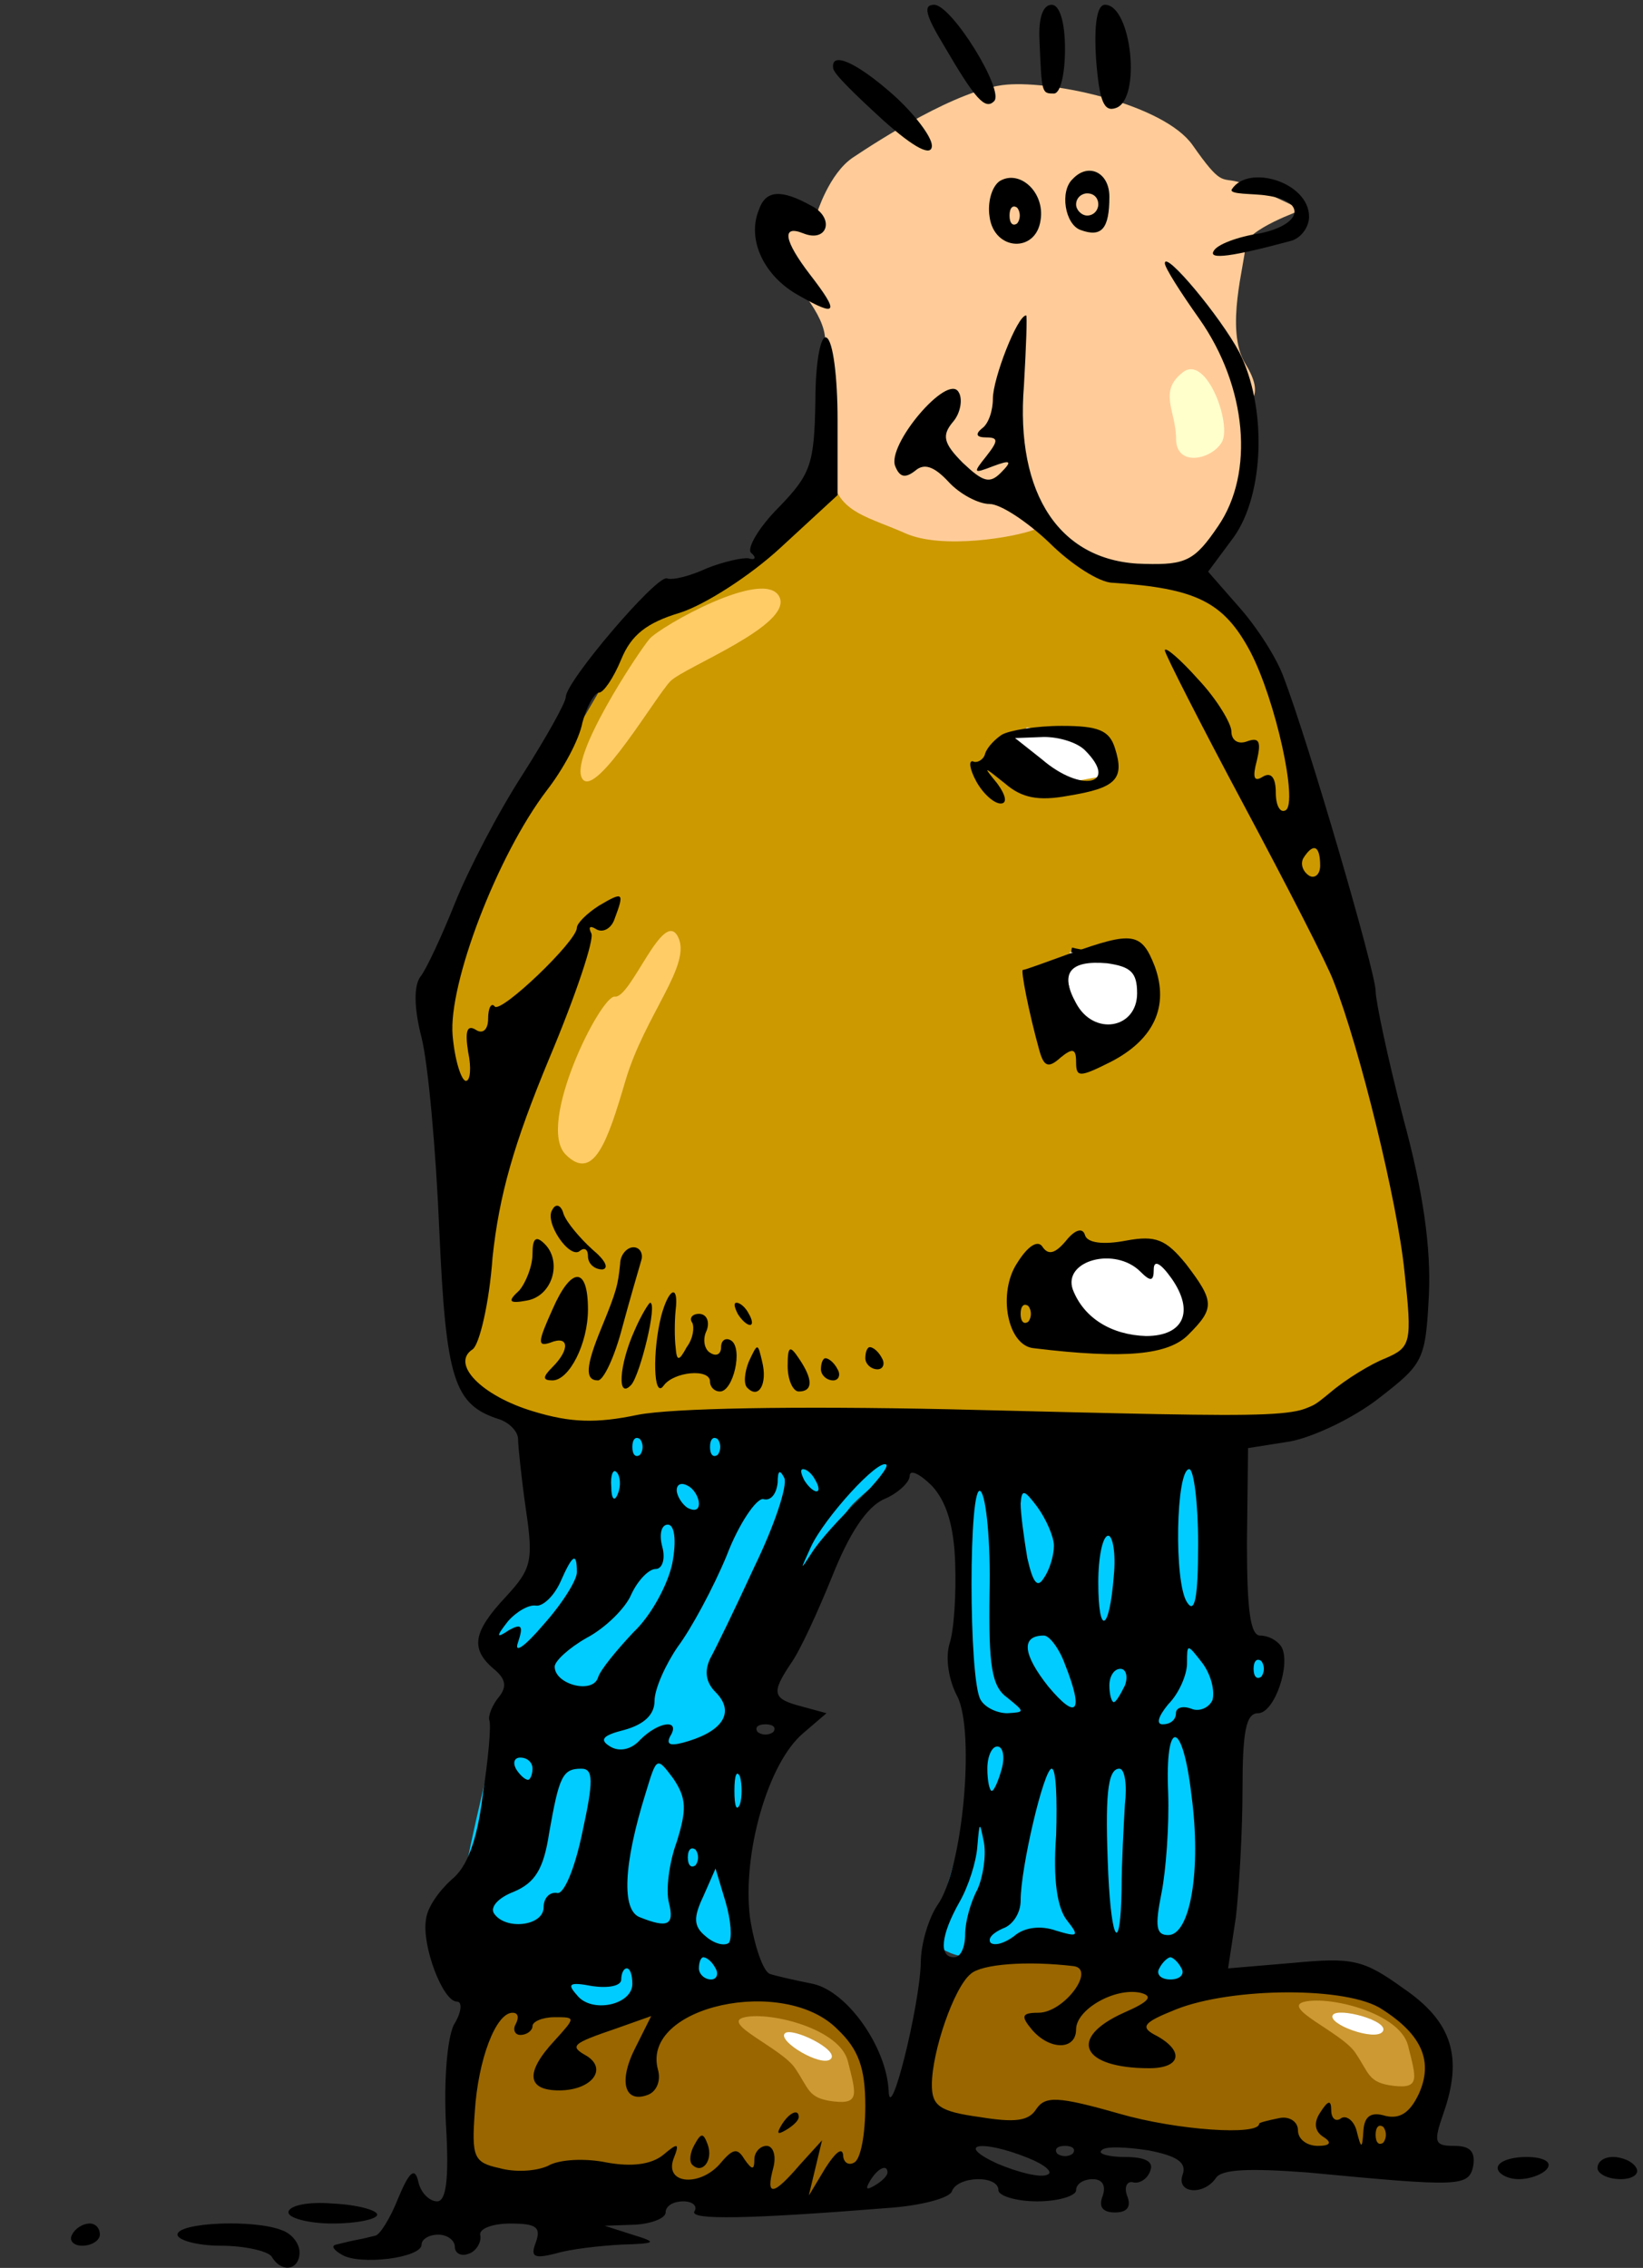<?xml version="1.0" encoding="UTF-8" standalone="no"?>
<!-- Created with Inkscape (http://www.inkscape.org/) -->
<svg xmlns:rdf="http://www.w3.org/1999/02/22-rdf-syntax-ns#" xmlns="http://www.w3.org/2000/svg" xmlns:cc="http://web.resource.org/cc/" xmlns:xlink="http://www.w3.org/1999/xlink" xmlns:dc="http://purl.org/dc/elements/1.1/" xmlns:svg="http://www.w3.org/2000/svg" xmlns:inkscape="http://www.inkscape.org/namespaces/inkscape" xmlns:sodipodi="http://sodipodi.sourceforge.net/DTD/sodipodi-0.dtd" xmlns:ns1="http://sozi.baierouge.fr" id="svg1" viewBox="0 0 468 646" version="1.0" y="0" x="0" inkscape:version="0.91 r13725">
  <rect x="0" y="0" width="468" height="646" fill="#333333" stroke="none"/>
  <path id="path2193" style="fill-rule:evenodd;fill:#996600" d="m272.94 559.63c-3.45 2.3-17.27 33.39-11.51 41.46 5.75 8.06 29.84 12.76 36.85 5.75 8.06-8.06 92.91 12.15 102.5 5.76 10.36-6.91 8.06-21.88 6.91-26.49-1.16-4.6-16.13-23.03-20.73-21.88-4.61 1.15-35.71-2.3-40.31-1.15-4.61 1.15-17.28 4.61-17.28 4.61s-9.21-4.61-16.12-8.06c-6.91-3.46-36.85-2.31-40.31 0z"/>
  <path id="path2192" style="fill-rule:evenodd;fill:#996600" d="m133.59 574.6c-6.91 12.67-6.91 40.31-2.3 43.76 4.61 3.46 101.34 6.91 105.95 6.91s9.21-6.91 9.21-6.91 5.76-17.27 1.16-28.79c-4.61-11.52-16.13-23.03-21.89-23.03-5.75 0-30.13 2.68-34.55 3.45-4.41 0.77-19.19 5.57-26.48 4.61-7.3-0.96-12.1-10.37-17.28-10.37s-6.91-2.3-13.82 10.37z"/>
  <path id="path2191" style="fill-rule:evenodd;fill:#00ccff" d="m160.08 412.21c-16.32 11.33-4.41 34.36-6.91 36.86-2.5 2.49-12.48 12.47-14.97 14.97-2.5 2.49 8.06 8.06 6.91 14.97s-19.58 72.55-13.82 77.16 21.88 10.37 26.49 11.52c4.6 1.15 9.21 8.06 9.21 8.06s16.12-8.06 20.73-8.06 23.03-5.76 23.03-5.76-6.91-33.4-2.3-40.31 5.76-40.31 5.76-40.31 21.88-46.06 28.79-52.97 20.73-16.13 20.73-16.13 8.06 8.07 9.21 14.98 0 40.3 0 40.3-1.15 8.07 1.15 12.67c2.31 4.61 4.61 28.79 2.31 35.7-2.31 6.91-11.9 37.43-10.37 38.01 1.54 0.57 4.61 3.26 9.22 3.45 4.6 0.19 15.35-1.92 18.42-2.3s9.21 3.45 17.28 3.45c8.06 0 13.82 6.91 18.42 6.91 4.61 0 13.82 1.16 13.82-4.6s6.91-59.89 6.91-66.8 11.52-4.6 11.52-18.42c0-12.67-11.52-5.76-11.52-12.67s3.46-41.46 0-47.22c-3.45-5.76-156.43-10.17-161.23-9.21s-12.48-5.57-28.79 5.75z"/>
  <path id="path1564" style="fill-rule:evenodd;fill:#cc9900" d="m241.85 138.12c-13.82 5.76-25.34 21.88-29.95 24.19-4.6 2.3-24.18 5.75-27.64 11.51-3.45 5.76-59.88 101.35-59.88 105.95 0 4.61 3.45 94.44 3.45 94.44l6.91 21.88s18.43 13.82 24.19 13.82 31.09-3.45 36.85-4.61c5.76-1.15 152.02 1.16 158.93 1.16s44.91-16.13 47.22-20.73c2.3-4.61 1.15-28.8 0-33.4-1.15-4.61-13.82-63.34-14.97-67.95-1.16-4.61-23.04-86.37-24.19-90.98s-18.43-26.49-18.43-26.49-18.42-4.6-24.18-4.6-20.73-11.52-20.73-11.52l-57.58-12.67z"/>
  <path id="path2190" style="fill-rule:evenodd;fill:#ffffff" d="m306.34 358.09c-6.14 4.41 0 19.57 5.76 21.88 5.76 2.3 14.97 4.6 23.03 0 8.06-4.61-1.92-24.57-5.76-24.19-3.84 0.39-16.89-2.11-23.03 2.31z"/>
  <path id="path2188" style="fill-rule:evenodd;stroke:#000000;stroke-width:1pt;fill:#ffffff" d="m302.88 275.17c0 4.6 4.61 20.34 6.91 19.58 2.31-0.77 11.52-1.35 13.82-4.61 2.31-3.26 3.08-11.71 0-14.97-3.07-3.27-12.28-3.07-18.42-4.61"/>
  <path id="path2186" style="fill-rule:evenodd;fill:#ffffff" d="m287.91 210.67l13.82 12.67 12.67-2.3-3.45-10.37-18.43-3.45-4.61 3.45z"/>
  <path id="path940" style="fill-rule:evenodd;fill:#ffcc99" d="m286.76 24.107c13.82-1.152 44.92 5.758 52.98 17.275 8.06 11.516 8.06 9.213 12.67 10.365 4.6 1.151 18.42 8.061 18.42 8.061s-16.12 5.617-16.12 10.365c0 4.607-5.94 23.708 0 33.397 6.23 10.17 0 10.37 0 16.12 0 5.76-2.3 34.55-11.52 40.31-9.21 5.76-20.73 9.22-31.09 1.15-10.37-8.06-11.52-12.66-17.28-10.36-5.75 2.3-26.48 5.76-36.85 1.15-10.36-4.61-18.43-5.76-20.73-14.97s-1.15-33.4-2.3-41.46c-1.15-8.062-10.37-16.124-13.82-23.033-3.46-6.91-6.91-3.455-3.46-10.365 3.46-6.91 14.97-1.152 14.97-1.152s3.46-11.517 10.37-16.123c6.91-4.607 29.94-19.578 43.76-20.73z"/>
  <g id="g4" style="fill:#000000" transform="matrix(.316 0 0 -.316 0 646)">
    <path id="path5" d="m851 2003c28-48 37-58 45-50 10 9-38 87-54 87-10 0-8-9 9-37z"/>
    <path id="path6" d="m937 2008c2-48 2-48 13-48 6 0 10 18 10 40 0 25-5 40-12 40-8 0-12-12-11-32z"/>
    <path id="path7" d="m988 1991c3-38 7-48 18-44 23 8 14 93-10 93-7 0-10-17-8-49z"/>
    <path id="path8" d="m751 1983c0-5 21-25 45-47 29-26 44-33 44-23 0 8-16 29-35 46-34 30-56 39-54 24z"/>
    <path id="path9" d="m901 1881c-7-5-11-19-9-32 4-31 42-33 46-3 4 25-19 46-37 35zm16-38c-4-3-7 0-7 7s3 10 7 7c3-4 3-10 0-14z"/>
    <path id="path10" d="m967 1883c-12-11-7-41 7-46 19-7 26 1 26 30 0 22-19 31-33 16zm23-23c0-5-4-10-10-10-5 0-10 5-10 10 0 6 5 10 10 10 6 0 10-4 10-10z"/>
    <path id="path11" d="m1110.4 1873.7c-3-5 19.6-3.7 31.6-5.7 36-5 32-26-6-34-20-3-39-10-42-16-5-8 17-5 69 9 9 2 17 12 17 22 0 31-54.6 47.7-69.6 24.7z"/>
    <path id="path12" d="m684 1855c-11-27 5-60 36-77 35-20 37-16 10 19-23 30-26 45-6 37 22-9 29 14 7 25-27 15-41 14-47-4z"/>
    <path id="path13" d="m1050 1807c0-4 14-26 31-50 43-61 50-139 17-187-21-31-29-35-66-34-76 1-117 62-109 161 2 35 3 63 2 63-8 0-30-57-30-75 0-11-4-23-10-27-6-5-5-8 4-8 11 0 11-3 0-17-12-15-12-16 6-9 16 6 18 5 7-6-10-10-16-8-34 9-18 18-19 25-9 37 7 8 9 21 5 27-10 17-65-48-57-67 4-10 9-11 18-4 8 7 17 4 30-10 10-11 27-20 37-20s34-16 54-35c19-19 45-36 57-36 75-5 100-17 124-62 23-44 43-136 32-143-5-3-9 4-9 16 0 13-4 19-12 14s-9 0-5 15c4 17 2 21-9 17-8-3-14 1-14 9 0 7-13 29-30 47-16 18-30 30-30 26 0-3 32-66 71-139s76-145 81-159c24-61 58-201 64-262 7-64 6-68-17-78-13-5-36-19-50-31-30-24-13-23-344-15-140 3-249 1-280-5-38-8-61-7-94 3-47 14-75 43-55 56 6 4 15 41 18 83 6 56 19 102 51 179 24 57 41 108 38 113-3 6-1 7 4 4 6-4 14 0 17 9 9 24 8 25-14 12-11-7-20-16-20-20 0-12-68-77-74-71-3 4-6-1-6-11s-5-14-11-10c-8 5-10-1-7-20 3-14 2-26-2-26s-10 18-12 41c-4 46 40 162 85 221 14 18 29 45 32 61 4 15 11 27 15 27s13 13 20 30c9 22 23 33 53 42 22 7 63 33 91 59l51 47v68c0 38-4 71-10 74-5 3-10-21-10-57-1-57-4-66-33-96-18-18-29-37-25-41 5-4 4-7-2-5-5 1-23-3-38-9-15-7-31-11-36-9-10 2-91-93-91-107 0-5-18-37-39-70-22-34-49-86-61-116s-26-60-31-66c-6-8-6-28 1-55 6-24 13-102 16-174 6-134 13-157 54-170 9-3 17-11 17-18 0-6 3-35 7-63 7-47 5-54-18-79-30-32-32-47-11-65 11-9 12-16 5-25-6-7-10-17-9-21 2-5-1-36-6-69-5-40-14-64-28-75-11-10-22-25-23-36-4-23 15-74 28-74 5 0 4-10-3-21-6-13-9-50-7-90 3-50 0-69-8-69-7 0-15 8-17 18-3 13-8 9-18-15-7-18-17-34-21-34-4-1-12-3-18-4-5-1-13-3-17-4-5-1-2-5 5-9 16-10 72-3 72 9 0 5 7 9 15 9s15-5 15-11 6-9 13-6c6 2 11 10 10 16-2 6 10 11 27 11 23 0 28-3 23-17-5-13-2-15 18-10 13 4 40 7 59 8 32 1 33 2 10 9l-25 8 28 1c15 1 27 6 27 11 0 6 7 10 16 10 8 0 13-4 10-9-5-8 49-7 174 3 30 2 56 9 58 15 5 14 42 15 42 1 0-5 16-10 35-10s35 5 35 10c0 6 7 10 15 10 9 0 12-6 9-15-4-10 0-15 11-15s15 5 11 15c-3 8 0 14 6 12 6-1 13 4 15 11 3 8-5 12-23 12-15 0-25 3-21 6 3 4 22 3 42 0 26-5 35-11 31-22-6-17 19-19 30-3 5 8 30 9 83 5 137-13 145-13 149 6 2 13-3 18-17 18-18 0-19 3-10 29 18 51 8 83-36 113-36 26-46 28-99 23l-59-5 7 46c3 26 6 78 6 115 0 52 3 69 14 69 15 0 30 45 21 60-4 6-12 10-19 10-9 0-12 23-12 84l1 85 38 6c21 4 57 21 80 39 40 31 42 34 45 93 2 42-5 93-23 159-14 54-25 106-25 115 0 17-61 226-83 283-6 17-24 45-40 63l-28 32 23 31c28 39 30 118 5 167-17 32-67 92-67 80zm140-543c0-8-5-12-10-9-6 4-8 11-5 16 9 14 15 11 15-7zm-613-531c-4-3-7 0-7 7s3 10 7 7c3-4 3-10 0-14zm70 0c-4-3-7 0-7 7s3 10 7 7c3-4 3-10 0-14zm127-41c-16-15-35-36-42-47-11-17-11-17-1 5 12 26 61 80 68 74 2-2-9-16-25-32zm-217 6c-3-8-6-5-6 6-1 11 2 17 5 13 3-3 4-12 1-19zm123-66c-17-37-35-74-40-83-5-11-4-21 5-30 17-17 8-34-24-44-16-5-21-4-17 4 10 16-10 14-27-3-8-9-19-11-27-6-10 6-7 10 13 15 18 5 27 14 27 26 0 11 10 33 21 49 12 16 32 53 44 82 11 29 27 52 33 51 7-2 12 5 13 15 0 11 2 12 6 4 3-7-9-43-27-80zm55 78c3-5 4-10 1-10s-8 5-11 10c-3 6-4 10-1 10s8-4 11-10zm126-75c1-27-1-60-5-72-4-13-1-33 7-48 16-32 5-156-18-188-8-12-15-35-15-52-1-39-28-148-29-115-2 39-37 89-68 96-15 3-33 7-39 9s-14 25-18 51c-7 57 16 139 48 166l21 18-22 6c-27 7-28 12-10 39 8 11 24 46 37 78 15 38 31 63 47 70 12 5 23 15 23 21s9 2 20-9c13-14 20-36 21-70zm219 18c0-49-3-64-10-53-12 18-10 120 2 120 4 0 8-30 8-67zm-450 36c0-6-4-7-10-4-5 3-10 11-10 16 0 6 5 7 10 4 6-3 10-11 10-16zm262-80c-1-67 2-85 16-95 16-13 16-13 0-14-9 0-20 5-24 12-11 17-11 199 0 188 5-5 9-46 8-91zm58 42c0-9-4-22-9-29-6-10-10-4-15 18-3 18-6 40-6 49 1 13 3 13 15-3 8-11 15-27 15-35zm-344-16c-4-19-19-47-35-62-15-16-30-34-32-41-5-15-39-6-39 10 0 5 13 17 29 26 17 9 35 27 40 39 6 13 16 23 22 23s9 9 6 20-1 20 5 20 8-14 4-35zm398-11c-4-51-14-55-14-6 0 23 4 42 9 42 4 0 7-16 5-36zm-484 3c0-7-13-28-30-47-17-20-27-27-23-16 5 15 3 17-8 11-12-8-12-6-1 8 8 9 19 15 25 14s16 8 22 21c11 25 15 28 15 9zm440-83c17-43 11-51-15-20-23 29-25 46-4 46 5 0 14-12 19-26zm133-32c-3-7-12-11-19-8-8 3-14 1-14-4 0-6-5-10-12-10-6 0-4 7 5 18 10 10 17 27 17 37 0 18 0 18 14 0 8-11 11-25 9-33zm44 21c-4-3-7 0-7 7s3 10 7 7c3-4 3-10 0-14zm-123-8c-4-8-8-15-10-15s-4 7-4 15 4 15 10 15c5 0 7-7 4-15zm-317-42c-4-3-10-3-14 0-3 4 0 7 7 7s10-3 7-7zm377-57c9-67-1-126-21-126-11 0-12 8-6 38 4 20 7 61 6 90-3 68 13 67 21-2zm-171 24c-3-11-7-20-9-20s-4 9-4 20 4 20 9 20 7-9 4-20zm-423 0c0-5-2-10-4-10-3 0-8 5-11 10-3 6-1 10 4 10 6 0 11-4 11-10zm130-66c-7-19-10-44-7-55 5-20-1-23-26-13-17 6-15 48 5 112 10 33 10 33 25 13 12-18 12-28 3-57zm-85 9c-7-34-17-57-23-55-7 1-12-5-12-13 0-17-35-21-45-5-3 6 5 14 18 19 19 8 27 20 32 53 9 51 12 58 29 58 11 0 11-11 1-57zm142 25c-3-7-5-2-5 12s2 19 5 13c2-7 2-19 0-25zm285-28c-3-40 1-66 10-77 11-14 10-15-10-9-14 5-29 3-38-5-8-6-17-9-21-6-3 4 2 9 11 13 9 3 16 14 16 25 0 30 21 119 28 119 4 0 5-27 4-60zm62 28c-1-18-3-53-3-77-1-58-9-49-12 14-3 69-1 95 10 95 5 0 7-15 5-32zm-133-77c-6-11-11-29-11-40 0-12-4-21-10-21-14 0-12 20 5 50 8 14 15 36 16 50 2 23 2 23 6 3 2-12-1-31-6-42zm-254 22c-4-3-7 0-7 7s3 10 7 7c3-4 3-10 0-14zm30-70c-4-3-13-1-21 6-11 9-11 17-2 36l11 25 9-30c5-17 6-33 3-37zm-12-23c3-5 1-10-4-10-6 0-11 5-11 10 0 6 2 10 4 10 3 0 8-4 11-10zm323 2c20-3-9-42-32-42-15 0-16-3-6-15 16-19 40-19 40 0 0 18 35 38 58 33 12-3 8-8-15-18-51-23-38-50 23-50 28 0 32 15 7 29-16 8-13 12 17 24 50 20 155 21 186 0 36-23 46-47 33-76-8-17-17-23-30-20-13 4-19 0-20-13-1-17-2-17-6-1-2 9-9 15-14 12-5-4-9 0-9 7 0 10-3 9-10-2-6-9-5-17 3-22s6-8-5-8c-10 0-18 6-18 14s-8 13-17 11c-10-2-18-4-18-5 0-11-74-6-126 9-56 16-67 16-75 4-7-11-20-12-51-7-36 5-43 10-43 29 0 30 20 88 35 100 10 9 51 12 93 7zm97-2c3-5-1-10-10-10s-13 5-10 10c3 6 8 10 10 10s7-4 10-10zm-495-14c0-19-37-27-50-10-9 10-7 12 14 8 14-2 26 0 26 6 0 5 2 10 5 10s5-6 5-14zm185-41c19-18 25-35 25-69 0-25-4-48-10-51-5-3-10 0-10 7-1 7-7 2-16-12l-15-25 6 25 6 25-20-22c-24-28-31-29-24-3 3 11 0 20-6 20s-11-6-11-12c0-10-2-10-9 0-6 10-10 10-21-3-18-22-51-20-43 3 6 15 4 15-9 4-11-9-29-11-51-7-19 4-43 3-53-3-11-5-30-6-44-2-23 5-25 10-22 51 3 47 19 89 34 89 5 0 6-4 3-10-3-5-1-10 4-10 6 0 11 4 11 8s9 8 20 8c19 0 19 0 0-21-27-29-25-45 4-45s44 19 25 31c-16 9-14 11 27 25l31 11-14-28c-16-31-10-51 11-43 8 3 12 13 9 23-15 57 114 85 162 36zm492-102c-4-3-7 0-7 7s3 10 7 7c3-4 3-10 0-14zm-320-14c15-6 23-13 17-15-6-3-26 2-45 10-39 18-14 22 28 5zm40 4c-4-3-10-3-14 0-3 4 0 7 7 7s10-3 7-7zm-167-17c0-3-5-8-12-12s-8-3-4 4c7 12 16 16 16 8z"/>
    <path id="path14" d="m704 128c-4-7-3-8 4-4s12 9 12 12c0 8-9 4-16-8z"/>
    <path id="path15" d="m626 111c-4-7-5-15-2-18 9-9 19 4 14 18-4 11-6 11-12 0z"/>
    <path id="path16" d="m903 1382c-6-4-13-11-15-17-1-5-7-9-11-7-4 1-3-7 3-18s16-20 22-20 5 7-3 18c-13 16-13 16 7 0 15-13 30-16 57-11 43 7 51 15 42 43-5 16-15 20-48 20-23 0-47-4-54-8zm75-14c31-31-3-39-39-8l-24 19 26 1c14 0 30-5 37-12z"/>
    <path id="path17" d="m965 1185c-22-8-41-15-43-15s5-37 15-73c4-14 8-16 19-6 11 9 14 8 14-4 0-14 3-14 31 0 39 20 53 50 40 86-12 31-20 32-76 12zm60-36c0-32-39-39-55-9-15 27-6 39 28 36 21-3 27-8 27-27z"/>
    <path id="path18" d="m498 954c-8-11 16-46 25-37 4 3 7 1 7-5 0-7 6-12 13-12 6 1 3 8-9 18-11 10-23 24-26 32-2 8-7 10-10 4z"/>
    <path id="path19" d="m961 926c-10-12-16-13-21-6-4 7-13 2-23-14-18-27-9-75 15-77 82-10 121-6 139 12 24 24 24 30-2 64-18 22-27 26-54 21-21-4-35-2-37 5s-9 5-17-5zm67-28c9-9 12-9 12 2 0 9 6 6 16-8 21-30 11-52-23-52-31 1-56 16-66 42-9 26 38 39 61 16zm-101-45c-4-3-7 0-7 7s3 10 7 7c3-4 3-10 0-14z"/>
    <path id="path20" d="m480 914c0-11-6-26-12-33-11-10-9-12 7-9 23 4 32 35 16 51-8 8-11 5-11-9z"/>
    <path id="path21" d="m559 905c-2-19-3-24-17-58s-15-47-3-47c5 0 15 21 22 48 7 26 15 53 17 60 2 6-1 12-7 12s-12-7-12-15z"/>
    <path id="path22" d="m498 864c-13-29-14-34-2-30 17 7 18-6 2-22-9-9-9-12 0-12 15 0 32 33 32 64 0 39-15 39-32 0z"/>
    <path id="path23" d="m596 858c-8-32-7-75 2-63 9 13 42 16 42 4 0-5 4-9 9-9 12 0 21 39 10 46-5 3-9 0-9-6s-4-9-10-5c-5 3-7 12-3 20 3 8 0 15-7 15-6 0-9-4-6-8 2-4 1-14-5-22-7-13-9-13-10 0-1 8-1 23 0 33 3 24-6 21-13-5z"/>
    <path id="path24" d="m572 845c-14-31-16-63-3-49 8 9 24 74 17 74-1 0-8-11-14-25z"/>
    <path id="path25" d="m665 860c3-5 8-10 11-10s2 5-1 10c-3 6-8 10-11 10s-2-4 1-10z"/>
    <path id="path26" d="m675 817c-4-10-5-21-1-24 10-10 18 4 13 24-4 17-4 17-12 0z"/>
    <path id="path27" d="m710 813c0-13 5-23 10-23 13 0 13 11 0 30-8 12-10 11-10-7z"/>
    <path id="path28" d="m780 820c0-5 5-10 11-10 5 0 7 5 4 10-3 6-8 10-11 10-2 0-4-4-4-10z"/>
    <path id="path29" d="m740 810c0-5 5-10 11-10 5 0 7 5 4 10-3 6-8 10-11 10-2 0-4-4-4-10z"/>
    <path id="path30" d="m1350 90c0-5 9-10 19-10 11 0 23 5 26 10 4 6-5 10-19 10s-26-4-26-10z"/>
    <path id="path31" d="m1440 90c0-5 9-10 21-10 11 0 17 5 14 10-3 6-13 10-21 10s-14-4-14-10z"/>
    <path id="path32" d="m260 50c0-5 18-10 40-10s40 4 40 8-18 9-40 10c-23 2-40-2-40-8z"/>
    <path id="path33" d="m65 30c-3-5 1-10 9-10 9 0 16 5 16 10 0 6-4 10-9 10-6 0-13-4-16-10z"/>
    <path id="path34" d="m160 30c0-5 18-10 39-10 22 0 43-5 46-10 9-15 25-12 25 4 0 8-7 17-16 20-25 10-94 7-94-4z"/>
  </g>
  <path id="path2194" style="fill-rule:evenodd;fill:#cc9933" d="m241.51 587.13c2.3 9.21 3.54 12.36-4.13 11.44-7.33-0.87-6.86-3.57-10.98-9.55-3.93-5.71-21.54-12.87-14.24-14.43 7.47-1.6 27.05 3.32 29.35 12.54z"/>
  <path id="path2196" style="fill-rule:evenodd;fill:#cc9933" d="m401.08 582.69c2.3 9.22 3.54 12.36-4.13 11.45-7.33-0.87-6.87-3.57-10.98-9.55-3.93-5.71-21.54-12.87-14.24-14.44 7.47-1.59 27.05 3.33 29.35 12.54z"/>
  <path id="path2197" style="fill-rule:evenodd;fill:#ffffff" d="m223.54 579.22c-2.03 2.25 10.39 9.64 13.03 7.33 2.87-2.52-11.2-9.36-13.03-7.33z"/>
  <path id="path2199" style="fill-rule:evenodd;fill:#ffffff" d="m379.64 573.98c-1.57 2.58 12.01 7.52 14.17 4.75 2.36-3.01-12.75-7.1-14.17-4.75z"/>
  <path id="path2200" style="fill-rule:evenodd;fill:#ffcc66" d="m185 182c-3 3.5-23.5 34.37-19 40 4 5 21-24 25-28s35-16 31-24c-4.22-8.44-34 8.5-37 12z"/>
  <path id="path2202" style="fill-rule:evenodd;fill:#ffcc66" d="m175.14 283.88c-4-0.5-22.51 36.48-14 45 8 8 12-4 17-21 5.55-18.85 19-33 15-41-4.21-8.44-13.42 17.57-18 17z"/>
  <path id="path2203" style="fill-rule:evenodd;fill:#ffffcc" d="m337 106c-7.21 5.49-2 11-2 19 0 8.06 10 6 13 1s-4.3-25.11-11-20z"/>
</svg>
